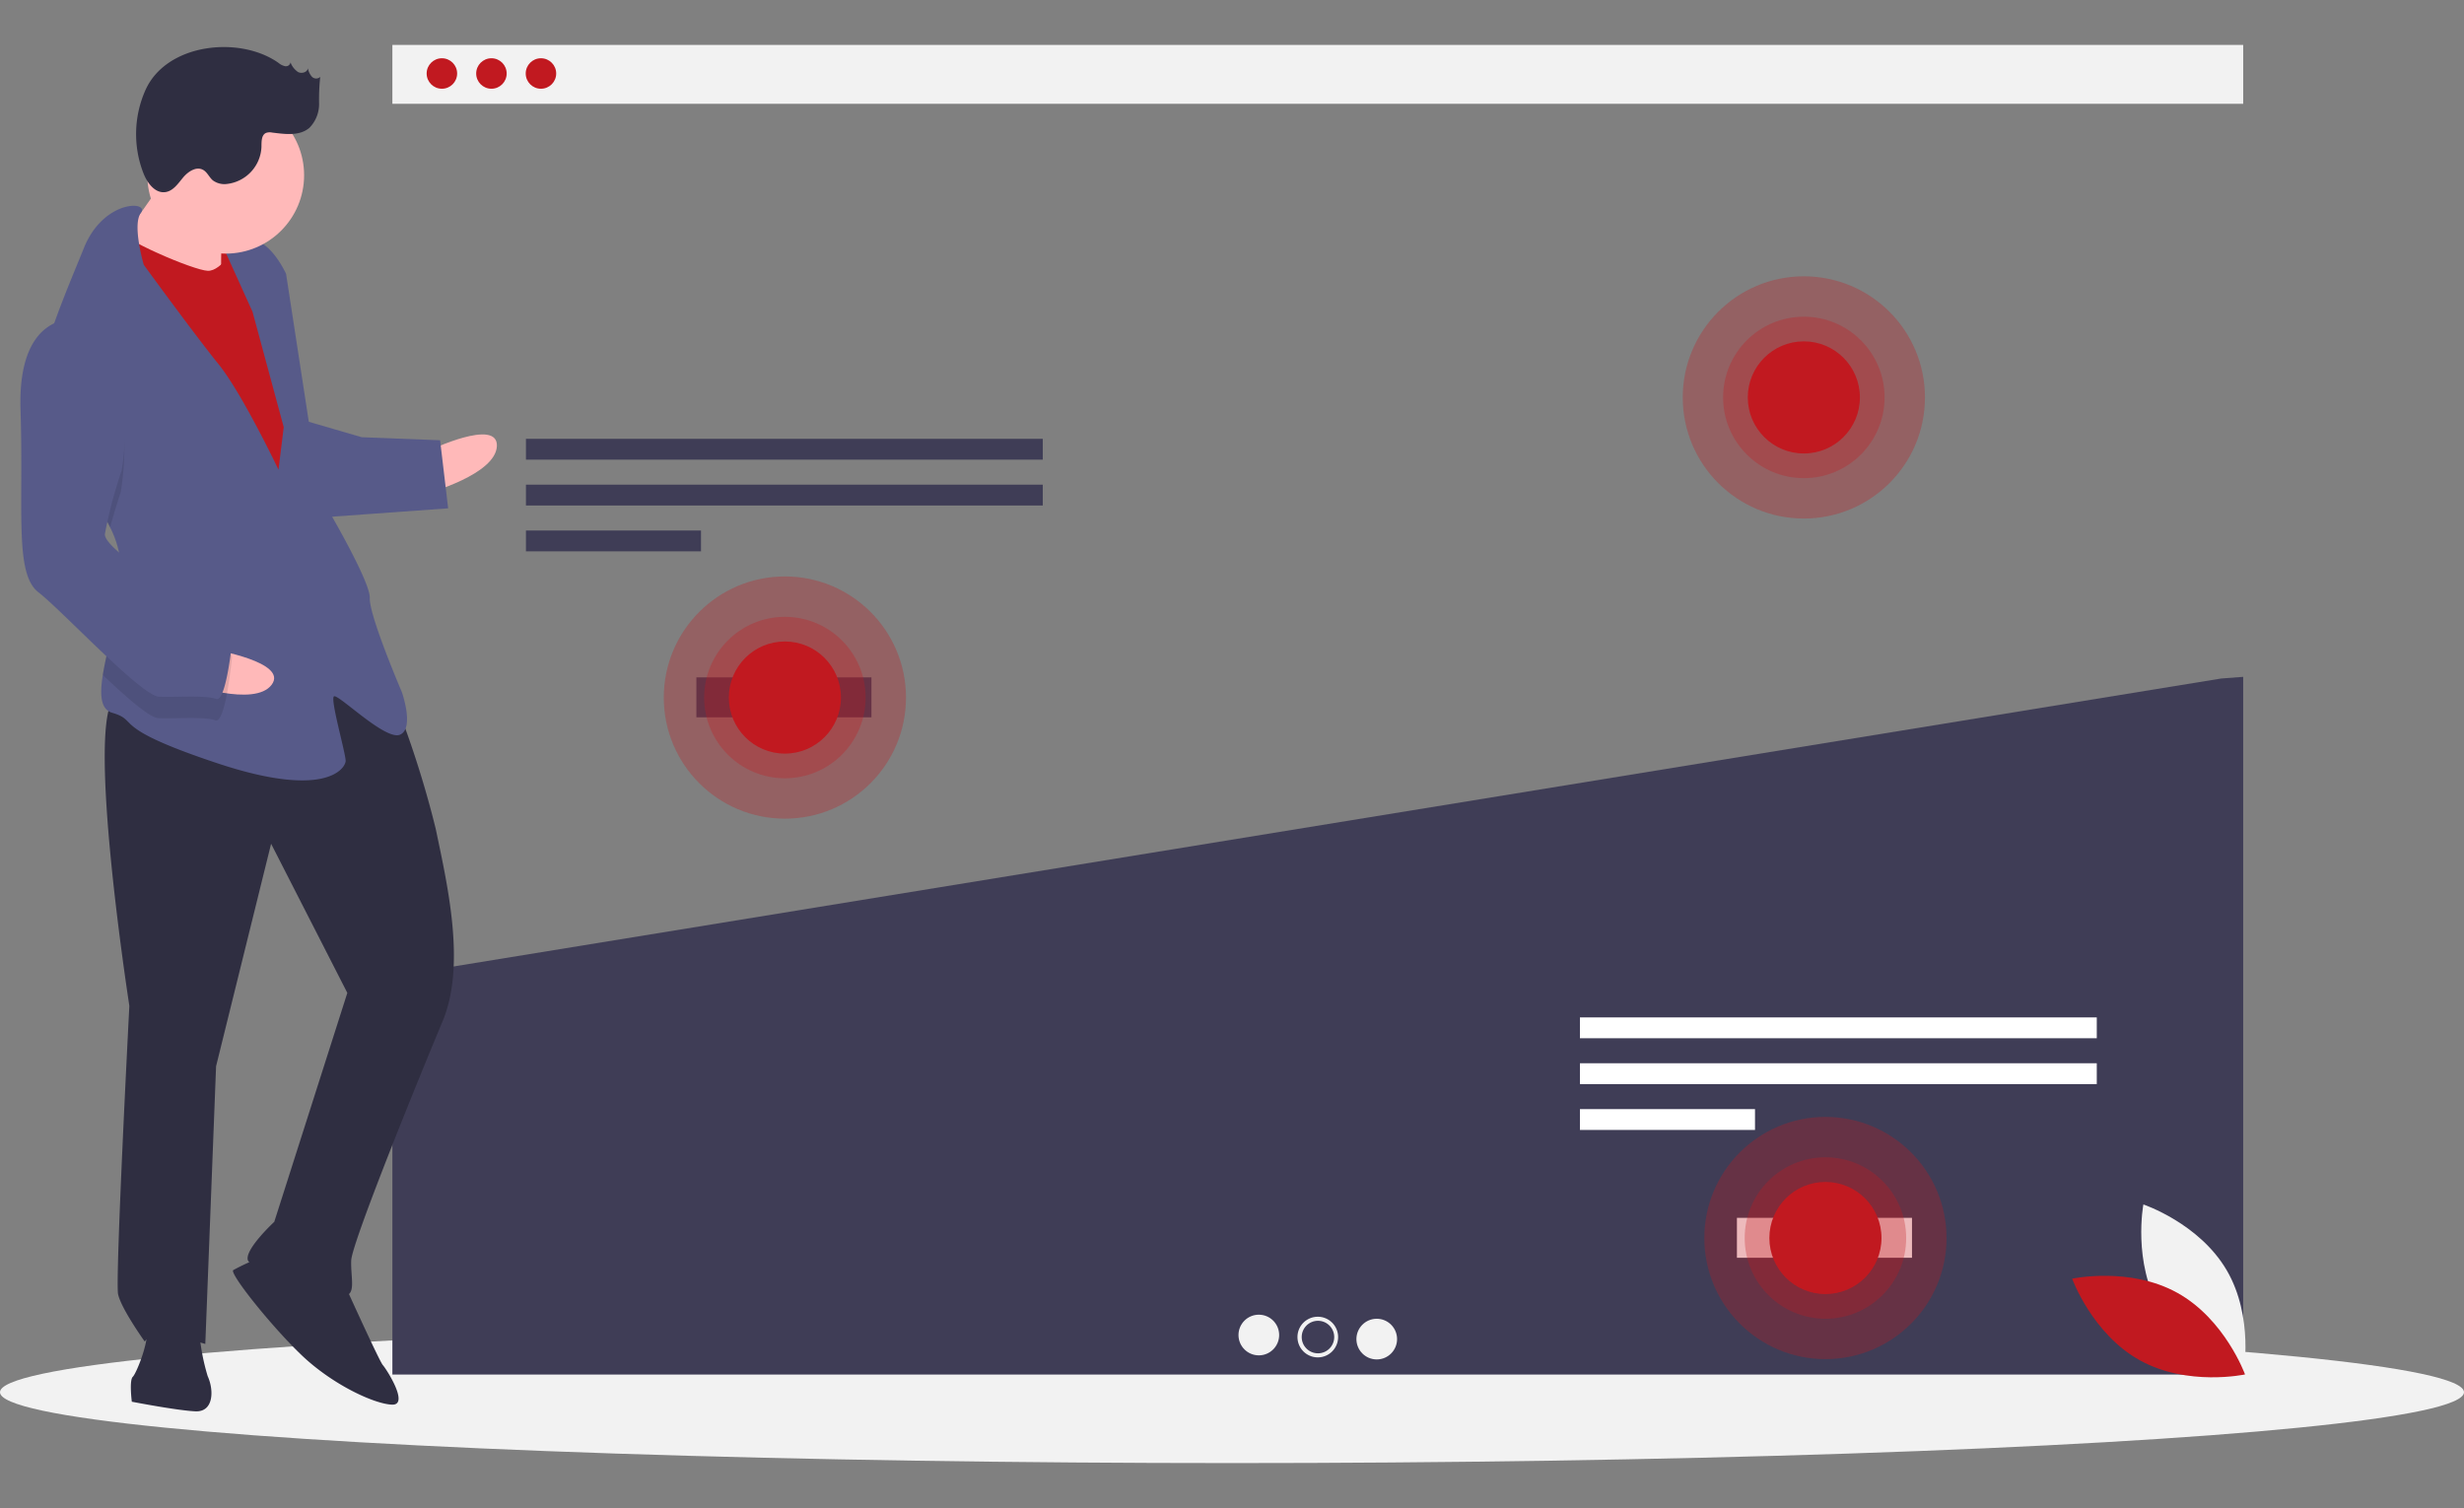 <svg height="153" viewBox="0 0 250 153" width="250" xmlns="http://www.w3.org/2000/svg" xmlns:xlink="http://www.w3.org/1999/xlink"><rect x="0" y="0" width="250" height="153" fill="#808080" stroke="none"/><clipPath id="a"><path d="m508 1734.286h250v153h-250z"/></clipPath><g clip-path="url(#a)" transform="translate(-508 -1734.286)"><ellipse cx="125" cy="7.189" fill="#f2f2f2" rx="125" ry="7.189" transform="translate(508 1868.35)"/><path d="m0 0h187.786v5.974h-187.786z" fill="#f2f2f2" transform="translate(547.811 1738.844)"/><circle cx="1.546" cy="1.546" fill="#c11920" r="1.546" transform="translate(551.289 1740.197)"/><circle cx="1.546" cy="1.546" fill="#c11920" r="1.546" transform="translate(556.315 1740.197)"/><circle cx="1.546" cy="1.546" fill="#c11920" r="1.546" transform="translate(561.34 1740.197)"/><g fill="#3f3d56"><path d="m55.868 120.134-.133.114v40.3h187.785v-70.789l-2.238.17z" transform="translate(492.076 1713.199)"/><path d="m0 0h52.439v2.114h-52.439z" transform="translate(561.363 1778.808)"/><path d="m0 0h52.439v2.114h-52.439z" transform="translate(561.363 1783.46)"/><path d="m0 0h17.762v2.114h-17.762z" transform="translate(561.363 1788.111)"/></g><path d="m0 0h52.439v2.114h-52.439z" fill="#fff" transform="translate(668.302 1837.511)"/><path d="m0 0h52.439v2.114h-52.439z" fill="#fff" transform="translate(668.302 1842.163)"/><path d="m0 0h17.762v2.114h-17.762z" fill="#fff" transform="translate(668.302 1846.815)"/><circle cx="2.063" cy="2.063" fill="#f2f2f2" r="2.063" transform="translate(633.659 1867.673)"/><circle cx="2.063" cy="2.063" fill="#f2f2f2" r="2.063" transform="translate(639.641 1867.879)"/><circle cx="2.063" cy="2.063" fill="#f2f2f2" r="2.063" transform="translate(645.623 1868.086)"/><circle cx="1.65" cy="1.65" fill="#3f3d56" r="1.65" transform="translate(640.072 1868.292)"/><path d="m0 0h17.762v4.052h-17.762z" fill="#3f3d56" transform="translate(578.655 1803.011)"/><path d="m0 0h17.762v4.052h-17.762z" fill="#fff" transform="translate(684.23 1857.846)"/><g fill="#c11920"><circle cx="12.287" cy="12.287" opacity=".3" r="12.287" transform="translate(575.349 1792.772)"/><circle cx="8.191" cy="8.191" opacity=".3" r="8.191" transform="translate(579.445 1796.868)"/><circle cx="5.688" cy="5.688" r="5.688" transform="translate(581.948 1799.37)"/><circle cx="12.287" cy="12.287" opacity=".3" r="12.287" transform="translate(678.734 1762.322)"/><circle cx="8.191" cy="8.191" opacity=".3" r="8.191" transform="translate(682.829 1766.417)"/><circle cx="5.688" cy="5.688" r="5.688" transform="translate(685.332 1768.92)"/><circle cx="12.287" cy="12.287" opacity=".3" r="12.287" transform="translate(680.924 1847.607)"/><circle cx="8.191" cy="8.191" opacity=".3" r="8.191" transform="translate(685.019 1851.703)"/><circle cx="5.688" cy="5.688" r="5.688" transform="translate(687.522 1854.205)"/><path d="m0 0h5.061v6.507h-5.061z" transform="matrix(-.999 -.039 .039 -.999 533.517 1763.923)"/></g><path d="m76.993 99.586s7-3.346 6.891-.456-7.059 4.791-7.059 4.791z" fill="#ffb9b9" transform="translate(474.531 1680.41)"/><path d="m60.058 132.923a101.045 101.045 0 0 1 4.525 13.922c1.221 5.835 3.08 13.866.688 19.562s-9.19 22.434-9.26 24.241.582 3.64-.863 3.584-9.308-2.531-9.627-3.629 2.683-3.875 2.683-3.875l7.413-23.228-7.734-15.132-5.583 22.575-1.093 28.175s-5.362-1.655-6.141-.238c0 0-2.4-3.349-2.708-4.808s1.142-29.259 1.142-29.259-4.922-31.664-.949-31.51 19.535-9.371 27.507-.38z" fill="#2f2e41" transform="translate(487.624 1671.524)"/><path d="m60.409 217.283s3.665 8.1 4.012 8.476 2.736 4.085.93 4.015-6.071-2.044-9.21-5.06-7.277-8.241-6.9-8.588a21.314 21.314 0 0 1 2.946-1.333z" fill="#2f2e41" transform="translate(482.42 1647.027)"/><path d="m41.62 224.313a21.051 21.051 0 0 0 .888 5.1c.666 1.473.582 3.64-1.224 3.57s-6.474-.975-6.474-.975-.277-2.181.1-2.529 1.974-4.265 1.294-5.376 5.416.21 5.416.21z" fill="#2f2e41" transform="translate(486.564 1644.495)"/><path d="m38.373 59.829s-3.85 6-5.351 7.389 2.722 4.447 2.722 4.447l7.556 1.017s-.1-6.877.294-7.586-5.221-5.267-5.221-5.267z" fill="#ffb9b9" transform="translate(487.139 1691.303)"/><path d="m43.953 70.16s-1.557 2.834-3 2.778-8.92-3.238-9.239-4.338-2.475 7.863-2.475 7.863l18.287 32.182 4.461-3.083-2.161-18.9-1.775-10.2z" fill="#c11920" transform="translate(488.127 1688.823)"/><path d="m28.755 98.092a10.12 10.12 0 0 1 1.122 4.746c0 .072-.006.144-.012.217-.173 3.343-1.4 7.21-1.846 10.021-.321 2.017-.229 3.489.951 3.835 2.862.835-.417 1.431 10.654 5.116s13 .5 13.032-.218-1.568-6.211-1.193-6.558 5.25 4.545 6.723 3.878.168-4.335.168-4.335-3.318-7.726-3.248-9.532-5.026-10.322-5.026-10.322l-3.466-22.563s-1.333-2.946-3.125-3.377a4.439 4.439 0 0 0 -3.279.6l3 6.628 3.164 11.7-.529 4.321s-3.679-7.74-6.1-10.727-7.569-10.061-7.569-10.061-1.2-4.059-.295-5.271-3.788-1.4-5.79 3.588c-1.061 2.643-2.784 6.585-3.863 10.254-.962 3.251-1.416 6.29-.463 8.028 1.459 2.648 5.122 6.14 6.99 10.032z" fill="#575a89" transform="translate(490.412 1689.693)"/><path d="m21.768 93.52c1.456 2.654 5.119 6.142 6.987 10.038.488-1.757 1.083-3.576 1.083-3.576s2.282-12.211-4.469-15.367a4.518 4.518 0 0 0 -3.138.877c-.962 3.252-1.416 6.291-.463 8.028z" opacity=".1" transform="translate(490.412 1684.227)"/><path d="m59.274 96.013 5.726 1.669 7.947.308.818 6.905-13.06.941s-3.265-9.171-1.431-9.823z" fill="#575a89" transform="translate(479.706 1680.965)"/><path d="m45.384 128.517s7.657 1.27 5.909 3.574-8.531-.118-8.531-.118z" fill="#ffb9b9" transform="translate(484.263 1671.678)"/><path d="m32.575 118.092c-.173 3.343-1.4 7.21-1.846 10.021 2.439 2.309 4.759 4.345 5.633 4.379 1.806.07 4.71-.179 5.779.224s1.7-6.446 1.7-6.446a5.923 5.923 0 0 0 -3.486-3.391 39.662 39.662 0 0 1 -7.78-4.787z" opacity=".1" transform="translate(487.702 1674.656)"/><path d="m24.819 81.58s-6.113-.961-5.782 9.182-.644 16.616 1.814 18.52 10.444 10.534 12.25 10.6 4.71-.179 5.779.224 1.7-6.446 1.7-6.446a5.923 5.923 0 0 0 -3.486-3.391c-2.848-1.2-9.557-5.435-9.5-6.88a46.084 46.084 0 0 1 1.7-6.446s2.276-12.207-4.475-15.363z" fill="#575a89" transform="translate(491.046 1685.095)"/><circle cx="7.953" cy="7.953" fill="#ffb9b9" r="7.953" transform="translate(522.949 1744.112)"/><path d="m49.911 44.534a1.536 1.536 0 0 0 .669.336.477.477 0 0 0 .553-.383 1.983 1.983 0 0 0 .759.973c.371.194.946.031 1-.384a1.753 1.753 0 0 0 .4.852.6.6 0 0 0 .85.028 21.838 21.838 0 0 0 -.113 2.706 3.445 3.445 0 0 1 -.973 2.452c-.994.865-2.489.652-3.8.488a1.153 1.153 0 0 0 -.6.033c-.49.209-.468.89-.474 1.423a3.953 3.953 0 0 1 -3.461 3.754 1.981 1.981 0 0 1 -1.473-.359c-.371-.315-.561-.828-.987-1.064-.692-.385-1.532.176-2.038.785s-1 1.358-1.789 1.47c-1.037.147-1.827-.909-2.214-1.882a10.972 10.972 0 0 1 .218-8.526c2.174-4.721 9.57-5.467 13.473-2.702z" fill="#2f2e41" transform="translate(486.346 1696.132)"/><path d="m322.191 217.959c2.8 4.776 8.45 6.667 8.45 6.667s1.108-5.853-1.693-10.63-8.45-6.667-8.45-6.667-1.108 5.854 1.693 10.63z" fill="#f2f2f2" transform="translate(404.972 1649.16)"/><path d="m321.134 219.188c4.844 2.683 6.873 8.283 6.873 8.283s-5.824 1.251-10.668-1.432-6.873-8.283-6.873-8.283 5.825-1.251 10.668 1.432z" fill="#c11920" transform="translate(407.776 1646.264)"/></g></svg>